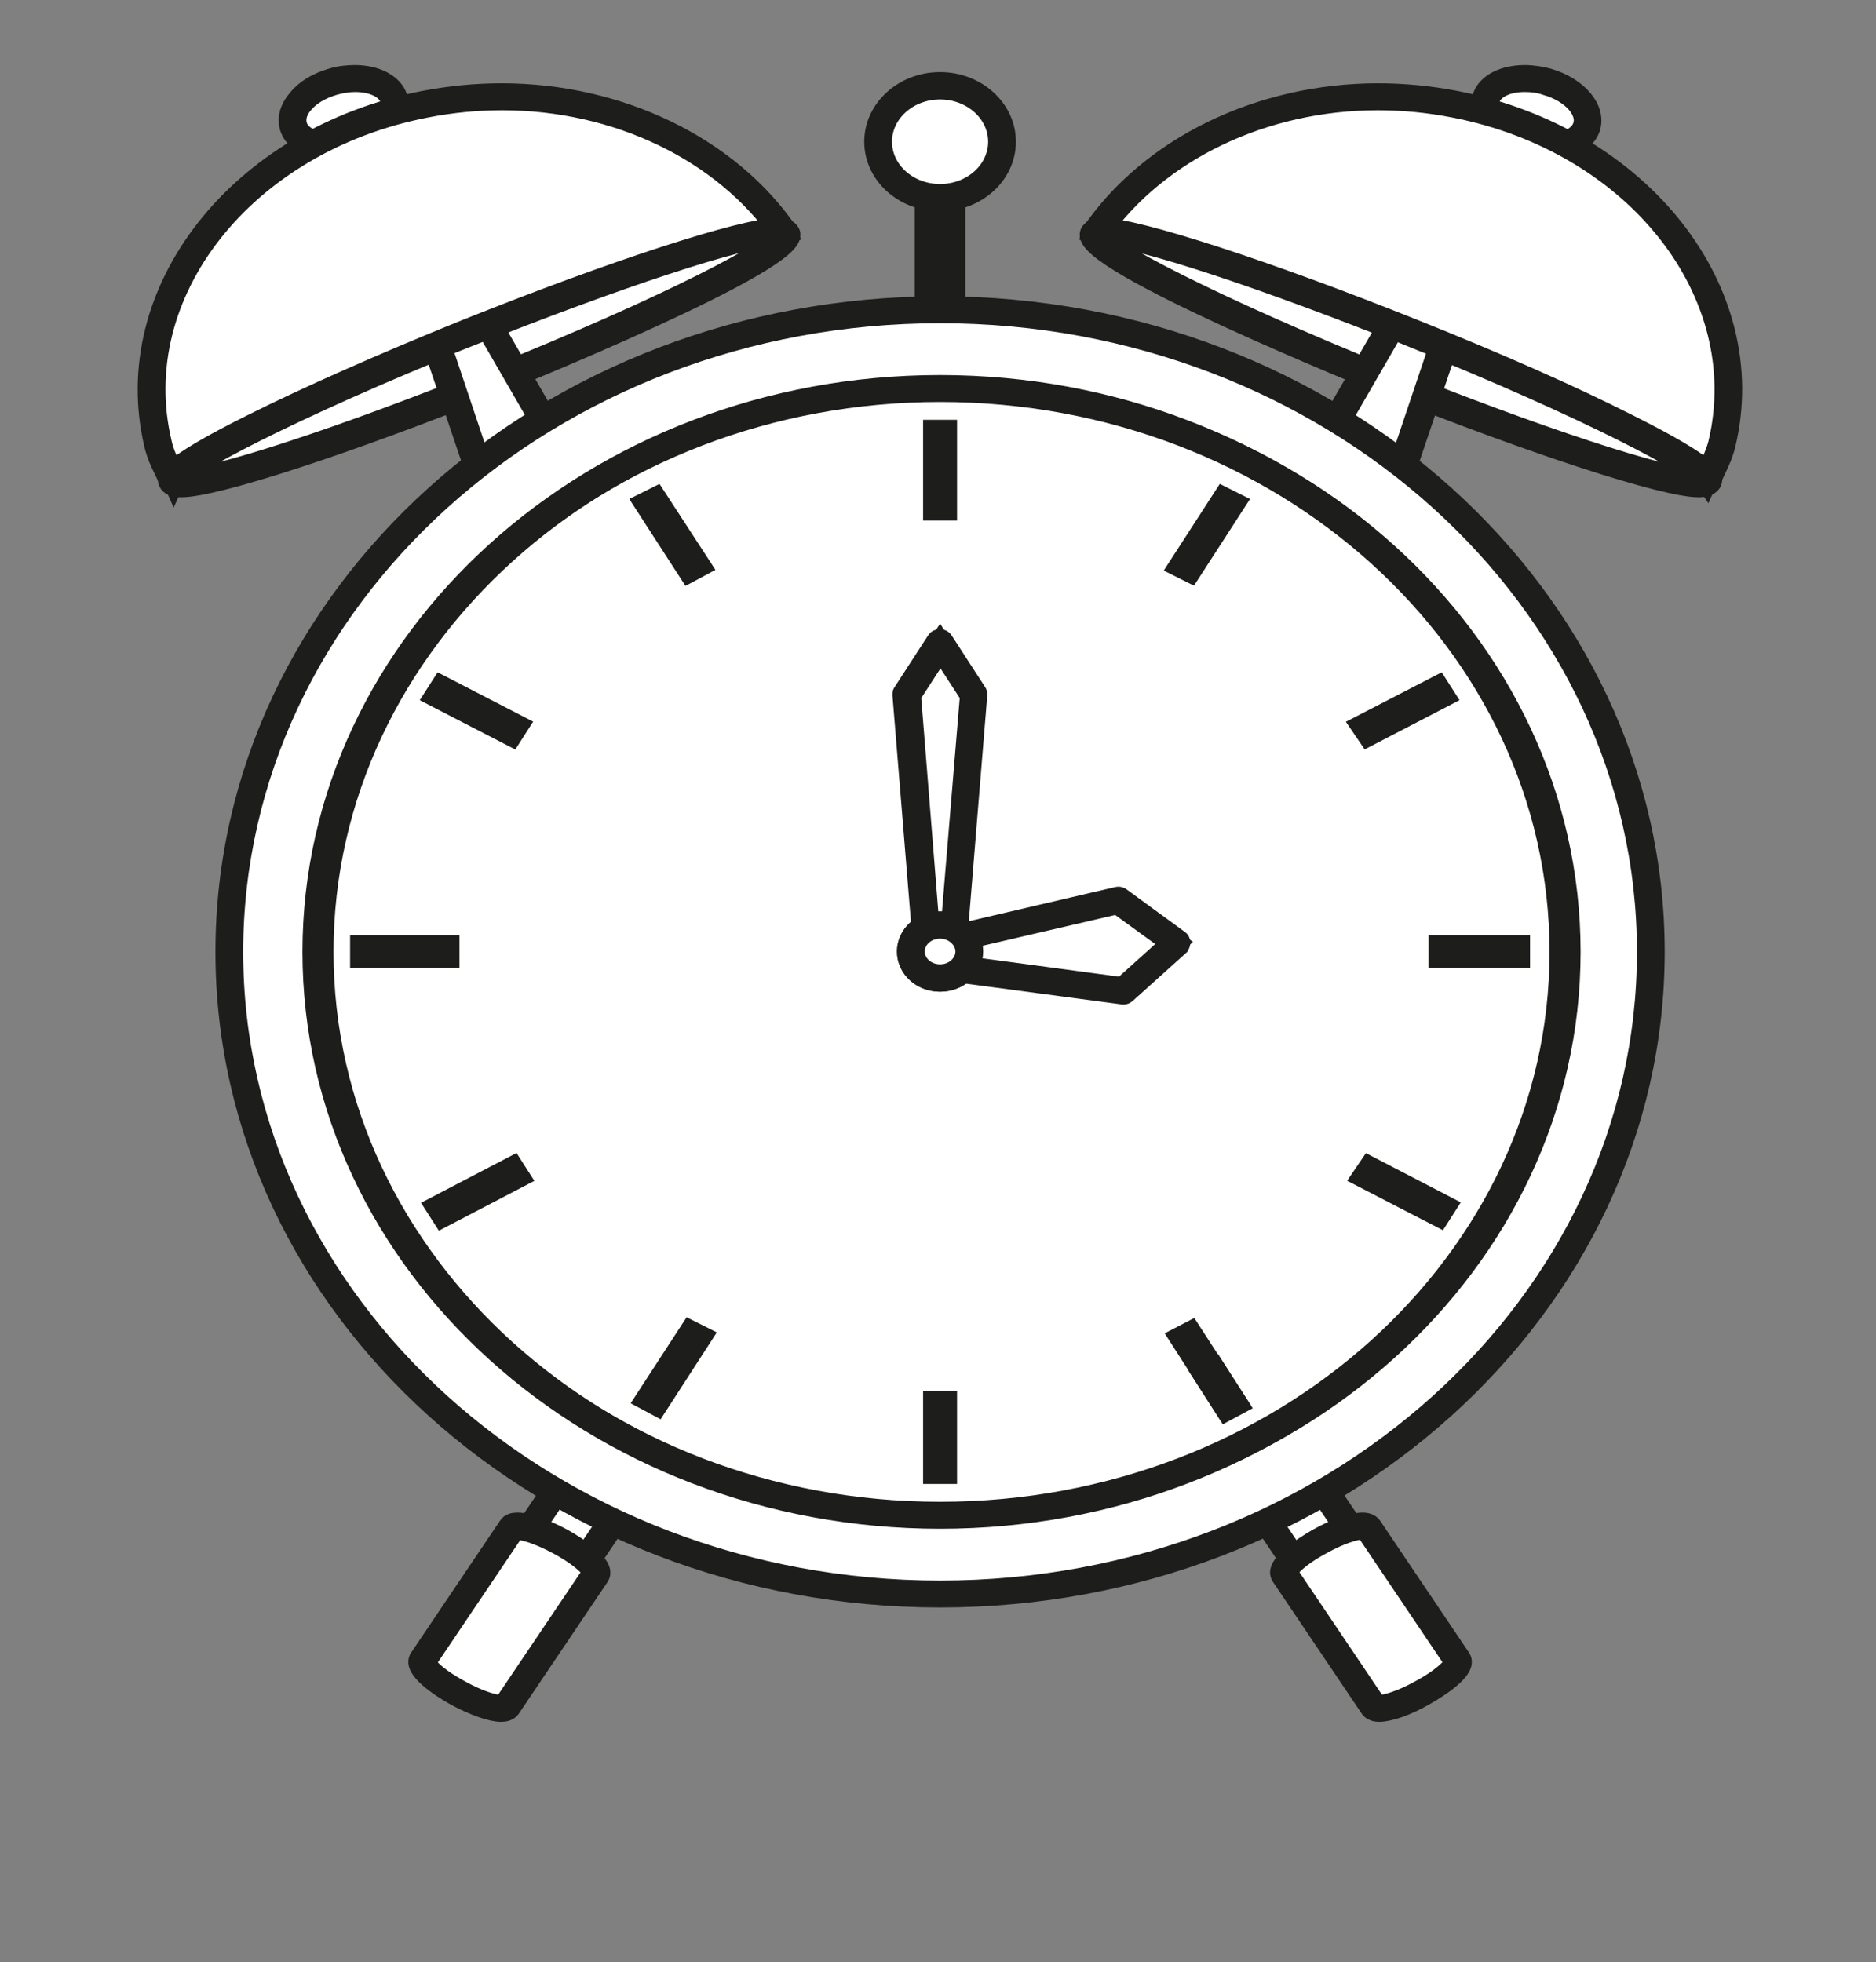 <svg xml:space="preserve" style="enable-background:new 0 0 45.28 47.35;" viewBox="0 0 45.28 47.35" y="0px" x="0px" xmlns:xlink="http://www.w3.org/1999/xlink" xmlns="http://www.w3.org/2000/svg" id="Calque_1" version="1.1">
<rect x="0" y="0" width="45.28" height="47.35" fill="#808080" stroke="none"/>
<style type="text/css">
	.st0{fill:#FFFFFF;stroke:#1D1D1B;stroke-width:0.5;stroke-miterlimit:10;}
	.st1{fill:#1D1E1C;stroke:#1D1D1B;stroke-width:0.5;stroke-miterlimit:10;}
	.st2{stroke:#1D1D1B;stroke-width:0.5;stroke-miterlimit:10;}
</style>
<g>
	<g>
		<g>
			<g>
				<g>
					<path d="M12.44,40.18c-0.23,0.34-0.72,0.45-1.09,0.24l0,0c-0.38-0.21-0.49-0.65-0.27-0.99l5.67-8.42
						c0.23-0.34,0.72-0.45,1.09-0.24l0,0c0.38,0.21,0.5,0.65,0.27,0.99L12.44,40.18z" class="st0"></path>
					<path d="M11.76,40.61c-0.16,0-0.32-0.04-0.46-0.12c-0.42-0.23-0.55-0.72-0.29-1.09l5.67-8.42
						c0.16-0.24,0.44-0.38,0.75-0.38c0.16,0,0.32,0.04,0.46,0.12c0.2,0.11,0.34,0.29,0.4,0.49c0.06,0.21,0.02,0.42-0.1,0.6
						l-5.67,8.42C12.35,40.46,12.07,40.61,11.76,40.61z M17.43,30.75c-0.25,0-0.48,0.12-0.61,0.31l-5.67,8.42
						c-0.2,0.3-0.1,0.7,0.24,0.88c0.11,0.06,0.24,0.09,0.37,0.09c0.25,0,0.48-0.12,0.61-0.31l5.67-8.42
						c0.1-0.15,0.13-0.32,0.08-0.49c-0.04-0.17-0.16-0.31-0.32-0.4C17.69,30.78,17.56,30.75,17.43,30.75z" class="st1"></path>
				</g>
				<g>
					<path d="M12.22,41.18c-0.09,0.13-0.61-0.02-1.17-0.32l0,0c-0.56-0.31-0.94-0.66-0.86-0.79l2.15-3.19
						c0.09-0.13,0.61,0.02,1.17,0.32l0,0c0.56,0.31,0.94,0.66,0.86,0.79L12.22,41.18z" class="st0"></path>
					<path d="M12.09,41.3c-0.23,0-0.65-0.15-1.08-0.38c-0.4-0.22-1.04-0.66-0.88-0.9l2.15-3.19
						c0.04-0.06,0.11-0.08,0.21-0.08c0.23,0,0.65,0.15,1.08,0.38c0.4,0.22,1.04,0.66,0.89,0.9l-2.15,3.19
						C12.26,41.28,12.19,41.3,12.09,41.3z M12.49,36.91c-0.05,0-0.07,0.01-0.07,0.01l-2.15,3.19c-0.02,0.05,0.2,0.34,0.83,0.68
						c0.45,0.25,0.82,0.36,0.99,0.36c0.05,0,0.07-0.01,0.07-0.01l2.15-3.19c0.02-0.05-0.2-0.34-0.83-0.68
						C13.02,37.02,12.65,36.91,12.49,36.91z" class="st1"></path>
				</g>
			</g>
			<g>
				<g>
					<path d="M32.94,40.18c0.23,0.34,0.72,0.45,1.09,0.24l0,0c0.38-0.21,0.49-0.65,0.27-0.99l-5.67-8.42
						c-0.23-0.34-0.72-0.45-1.09-0.24l0,0c-0.38,0.21-0.5,0.65-0.27,0.99L32.94,40.18z" class="st0"></path>
					<path d="M33.62,40.61L33.62,40.61c-0.31,0-0.59-0.14-0.75-0.38l-5.67-8.42c-0.12-0.18-0.16-0.4-0.1-0.6
						c0.06-0.21,0.2-0.38,0.4-0.49c0.14-0.08,0.3-0.12,0.46-0.12c0.31,0,0.59,0.14,0.75,0.38l5.67,8.42
						c0.25,0.38,0.12,0.87-0.29,1.09C33.94,40.57,33.78,40.61,33.62,40.61z M27.94,30.75c-0.13,0-0.26,0.03-0.37,0.09
						c-0.16,0.09-0.28,0.23-0.32,0.4c-0.04,0.17-0.02,0.34,0.08,0.49l5.67,8.42c0.13,0.19,0.36,0.31,0.61,0.31l0,0
						c0.13,0,0.26-0.03,0.37-0.09c0.34-0.18,0.44-0.58,0.24-0.88l-5.67-8.42C28.42,30.86,28.19,30.75,27.94,30.75z" class="st1"></path>
				</g>
				<g>
					<path d="M33.15,41.18c0.09,0.13,0.61-0.02,1.17-0.32l0,0c0.56-0.31,0.94-0.66,0.86-0.79l-2.15-3.19
						c-0.09-0.13-0.61,0.02-1.17,0.32l0,0c-0.56,0.31-0.94,0.66-0.86,0.79L33.15,41.18z" class="st0"></path>
					<path d="M33.29,41.3L33.29,41.3c-0.1,0-0.17-0.03-0.21-0.08l-2.15-3.19c-0.16-0.24,0.48-0.67,0.88-0.9
						c0.43-0.24,0.84-0.38,1.08-0.38c0.1,0,0.17,0.03,0.21,0.08l2.15,3.19c0.16,0.24-0.48,0.67-0.89,0.9
						C33.94,41.16,33.52,41.3,33.29,41.3z M33.22,41.14c0,0,0.02,0.01,0.07,0.01c0.17,0,0.54-0.11,0.99-0.36
						c0.63-0.34,0.85-0.63,0.83-0.69l-2.15-3.19l0,0c0,0-0.02-0.01-0.07-0.01c-0.17,0-0.54,0.11-0.99,0.36
						c-0.63,0.34-0.85,0.63-0.83,0.69L33.22,41.14L33.22,41.14z" class="st1"></path>
				</g>
			</g>
		</g>
		<g>
			<g>
				<g>
					<g>
						<path d="M9.5,2.36c0.15,0.41-0.27,0.9-0.94,1.1C7.9,3.66,7.24,3.48,7.09,3.07c-0.15-0.41,0.27-0.9,0.94-1.1
							C8.7,1.78,9.36,1.95,9.5,2.36z" class="st0"></path>
						<path d="M8.02,3.62c-0.5,0-0.9-0.21-1.01-0.52c-0.08-0.22-0.02-0.47,0.18-0.7C7.37,2.17,7.66,2,8,1.9
							c0.19-0.06,0.38-0.08,0.57-0.08c0.5,0,0.9,0.21,1.01,0.52c0.08,0.22,0.02,0.47-0.18,0.7c-0.19,0.22-0.48,0.4-0.82,0.49
							C8.4,3.59,8.21,3.62,8.02,3.62z M8.57,1.97c-0.17,0-0.35,0.03-0.52,0.08C7.75,2.14,7.49,2.29,7.32,2.49
							C7.16,2.67,7.11,2.87,7.17,3.05C7.26,3.3,7.59,3.46,8.02,3.46c0.17,0,0.35-0.03,0.52-0.08C8.84,3.3,9.11,3.14,9.27,2.94
							c0.16-0.19,0.21-0.39,0.15-0.56C9.33,2.13,9,1.97,8.57,1.97z" class="st1"></path>
					</g>
					<g>
						<g>
							<g>
								<path d="M18.96,5.66c-1.68-2.46-5.12-3.84-8.7-3.15c-4.44,0.86-7.32,4.54-6.45,8.2
									c0.08,0.34,0.23,0.57,0.37,0.89C4.2,11.55,18.96,5.66,18.96,5.66z" class="st0"></path>
								<path d="M4.18,11.68L4.18,11.68c-0.04,0-0.07-0.02-0.08-0.05c-0.04-0.09-0.08-0.18-0.12-0.26
									c-0.1-0.2-0.19-0.39-0.25-0.64c-0.88-3.7,2.04-7.42,6.51-8.29c0.62-0.12,1.25-0.18,1.87-0.18c2.85,0,5.5,1.29,6.91,3.36
									c0.01,0.02,0.02,0.04,0.01,0.06C19.04,5.7,19.02,5.72,19,5.73c-4.99,1.99-14.46,5.78-14.76,5.93
									C4.22,11.67,4.2,11.68,4.18,11.68z M12.12,2.41c-0.61,0-1.23,0.06-1.84,0.18C5.9,3.44,3.03,7.08,3.9,10.7
									c0.05,0.23,0.14,0.41,0.24,0.61c0.03,0.06,0.06,0.13,0.09,0.2c0.48-0.22,2.84-1.18,14.61-5.88
									C17.44,3.64,14.88,2.41,12.12,2.41z" class="st1"></path>
							</g>
						</g>
						<g>
							<path d="M18.96,5.66c0.16,0.32-3.02,1.91-7.1,3.55c-4.08,1.64-7.52,2.71-7.68,2.39
								c-0.16-0.32,3.02-1.91,7.1-3.55C15.37,6.41,18.8,5.34,18.96,5.66z" class="st0"></path>
							<path d="M4.37,11.75c-0.06,0-0.23,0-0.29-0.11c-0.05-0.1-0.16-0.32,2.01-1.4c1.34-0.67,3.17-1.48,5.15-2.28
								c3.54-1.42,6.7-2.45,7.53-2.45c0.06,0,0.23,0,0.29,0.11c0.32,0.66-6.85,3.55-7.16,3.68C8.36,10.72,5.2,11.75,4.37,11.75z
								 M4.28,11.56c0.02,0,0.04,0.01,0.09,0.01c0.8,0,3.93-1.03,7.44-2.44c4.43-1.78,6.9-3.11,7.04-3.43
								c-0.02,0-0.04-0.01-0.09-0.01c-0.8,0-3.93,1.03-7.44,2.44C6.89,9.92,4.43,11.25,4.28,11.56z" class="st1"></path>
						</g>
						<g>
							<g>
								<path d="M14.09,11.83l-2.3-3.98c-0.27,0.11-0.22,0.09-0.5,0.2c-0.43,0.17-0.33,0.13-0.74,0.3l1.45,4.3
									c0.07,0.14,0.59,0.08,1.17-0.15C13.74,12.27,14.15,11.97,14.09,11.83z" class="st0"></path>
								<path d="M12.23,12.8L12.23,12.8c-0.17,0-0.27-0.04-0.31-0.12l-1.45-4.3c-0.01-0.04,0.01-0.08,0.05-0.09
									c0.28-0.12,0.32-0.13,0.46-0.19l0.43-0.17c0.12-0.05,0.14-0.06,0.35-0.14c0.04-0.02,0.09,0,0.11,0.04l2.3,3.98
									c0.11,0.23-0.42,0.56-0.96,0.78C12.83,12.71,12.47,12.8,12.23,12.8z M12.08,12.62c0,0,0.04,0.02,0.15,0.02
									c0.21,0,0.56-0.08,0.91-0.22c0.63-0.25,0.9-0.51,0.88-0.57l-2.26-3.91C11.61,8,11.58,8.01,11.48,8.05l-0.43,0.17
									c-0.13,0.05-0.17,0.07-0.39,0.16L12.08,12.62C12.08,12.62,12.08,12.62,12.08,12.62z" class="st1"></path>
							</g>
						</g>
					</g>
				</g>
				<g>
					<g>
						<path d="M35.87,2.36c-0.15,0.41,0.27,0.9,0.94,1.1c0.67,0.2,1.33,0.02,1.48-0.39c0.15-0.41-0.27-0.9-0.94-1.1
							C36.68,1.78,36.02,1.95,35.87,2.36z" class="st0"></path>
						<path d="M37.36,3.62L37.36,3.62c-0.19,0-0.38-0.03-0.57-0.08c-0.71-0.21-1.16-0.74-1-1.2
							c0.11-0.32,0.51-0.52,1.01-0.52c0.19,0,0.38,0.03,0.57,0.08c0.71,0.21,1.16,0.74,1,1.2C38.26,3.41,37.86,3.62,37.36,3.62z
							 M36.8,1.97c-0.43,0-0.76,0.16-0.85,0.42c-0.13,0.37,0.26,0.82,0.89,1c0.17,0.05,0.35,0.08,0.52,0.08
							c0.43,0,0.76-0.16,0.85-0.42c0.13-0.37-0.26-0.82-0.89-1C37.15,1.99,36.97,1.97,36.8,1.97z" class="st1"></path>
					</g>
					<g>
						<g>
							<g>
								<path d="M26.42,5.66c1.68-2.46,5.12-3.84,8.7-3.15c4.44,0.86,7.32,4.54,6.45,8.2
									c-0.08,0.34-0.23,0.57-0.37,0.89C41.17,11.55,26.42,5.66,26.42,5.66z" class="st0"></path>
								<path d="M41.2,11.68C41.2,11.68,41.2,11.68,41.2,11.68c-0.02,0-0.04-0.01-0.05-0.02
									c-0.3-0.15-9.77-3.94-14.76-5.93c-0.02-0.01-0.04-0.03-0.05-0.05c-0.01-0.02,0-0.04,0.01-0.06
									c1.41-2.07,4.06-3.36,6.91-3.36c0.62,0,1.25,0.06,1.87,0.18c4.47,0.87,7.4,4.59,6.51,8.29c-0.06,0.24-0.15,0.43-0.25,0.64
									c-0.04,0.08-0.08,0.17-0.12,0.26C41.26,11.66,41.23,11.68,41.2,11.68z M26.54,5.63c11.76,4.69,14.12,5.66,14.61,5.88
									c0.03-0.07,0.06-0.13,0.09-0.2c0.09-0.19,0.18-0.38,0.24-0.61c0.86-3.62-2-7.26-6.38-8.11c-0.61-0.12-1.23-0.18-1.84-0.18
									C30.5,2.41,27.94,3.64,26.54,5.63z" class="st1"></path>
							</g>
						</g>
						<g>
							<path d="M26.42,5.66c-0.16,0.32,3.02,1.91,7.1,3.55c4.08,1.64,7.52,2.71,7.68,2.39c0.16-0.32-3.02-1.91-7.1-3.55
								C30.01,6.41,26.57,5.34,26.42,5.66z" class="st0"></path>
							<path d="M41,11.75C41,11.75,41,11.75,41,11.75c-0.82,0-3.99-1.03-7.53-2.45C33.17,9.18,26,6.28,26.32,5.62
								c0.06-0.11,0.23-0.11,0.29-0.11c0.82,0,3.99,1.03,7.53,2.45c1.98,0.79,3.81,1.6,5.15,2.28c2.16,1.08,2.06,1.3,2.01,1.4
								C41.23,11.75,41.06,11.75,41,11.75z M26.52,5.7c0.15,0.31,2.61,1.64,7.04,3.43c3.51,1.41,6.64,2.44,7.44,2.44l0,0
								c0.05,0,0.07,0,0.09-0.01c-0.15-0.31-2.61-1.64-7.04-3.43c-3.51-1.41-6.64-2.44-7.44-2.44C26.56,5.7,26.54,5.7,26.52,5.7z" class="st1"></path>
						</g>
						<g>
							<g>
								<path d="M31.29,11.83l2.3-3.98c0.27,0.11,0.22,0.09,0.5,0.2c0.43,0.17,0.33,0.13,0.74,0.3l-1.45,4.3
									c-0.07,0.14-0.59,0.08-1.17-0.15S31.22,11.97,31.29,11.83z" class="st0"></path>
								<path d="M33.15,12.8c-0.24,0-0.6-0.09-0.97-0.23c-0.5-0.2-0.88-0.44-0.96-0.63c-0.03-0.06-0.02-0.11,0-0.14
									l2.3-3.98c0.02-0.04,0.07-0.05,0.11-0.04c0.2,0.08,0.23,0.09,0.34,0.13l0.44,0.18c0.14,0.06,0.18,0.07,0.47,0.19
									c0.04,0.02,0.06,0.06,0.05,0.09l-1.45,4.3C33.42,12.76,33.32,12.8,33.15,12.8z M31.37,11.86c0,0,0,0.01,0.01,0.02
									c0.05,0.12,0.37,0.35,0.87,0.54c0.34,0.13,0.69,0.22,0.91,0.22c0.11,0,0.15-0.02,0.15-0.03l1.42-4.22
									c-0.22-0.09-0.27-0.11-0.4-0.16l-0.44-0.18C33.8,8.01,33.76,8,33.63,7.95L31.37,11.86C31.37,11.86,31.37,11.86,31.37,11.86z" class="st1"></path>
							</g>
						</g>
					</g>
				</g>
			</g>
		</g>
		<g>
			<g>
				<g>
					<path d="M22.96,10.37c0,0.14-0.12,0.25-0.28,0.25l0,0c-0.15,0-0.28-0.11-0.28-0.25V3.46
						c0-0.14,0.12-0.25,0.28-0.25l0,0c0.15,0,0.28,0.11,0.28,0.25V10.37z" class="st0"></path>
					<path d="M22.69,10.7c-0.2,0-0.36-0.15-0.36-0.33V3.46c0-0.18,0.16-0.33,0.36-0.33c0.2,0,0.36,0.15,0.36,0.33v6.91
						C23.05,10.55,22.89,10.7,22.69,10.7z M22.69,3.29c-0.11,0-0.19,0.08-0.19,0.17v6.91c0,0.1,0.09,0.17,0.19,0.17
						s0.19-0.08,0.19-0.17V3.46C22.88,3.37,22.79,3.29,22.69,3.29z" class="st1"></path>
				</g>
				<g>
					<path d="M24.18,3.43c0,0.75-0.67,1.35-1.5,1.35c-0.83,0-1.5-0.6-1.5-1.35c0-0.75,0.67-1.35,1.5-1.35
						C23.51,2.07,24.18,2.68,24.18,3.43z" class="st0"></path>
					<path d="M22.69,4.85c-0.87,0-1.58-0.64-1.58-1.43c0-0.79,0.71-1.43,1.58-1.43c0.87,0,1.58,0.64,1.58,1.43
						C24.27,4.21,23.56,4.85,22.69,4.85z M22.69,2.15c-0.78,0-1.41,0.57-1.41,1.27c0,0.7,0.63,1.27,1.41,1.27
						c0.78,0,1.41-0.57,1.41-1.27C24.1,2.72,23.47,2.15,22.69,2.15z" class="st1"></path>
				</g>
			</g>
			<g>
				<ellipse ry="15.49" rx="17.15" cy="22.97" cx="22.69" class="st0"></ellipse>
				<path d="M22.69,38.54c-9.51,0-17.24-6.99-17.24-15.57c0-8.59,7.73-15.57,17.24-15.57c9.51,0,17.24,6.99,17.24,15.57
					C39.93,31.55,32.19,38.54,22.69,38.54z M22.69,7.55c-9.41,0-17.07,6.92-17.07,15.42c0,8.5,7.66,15.42,17.07,15.42
					c9.41,0,17.07-6.92,17.07-15.42C39.76,14.47,32.1,7.55,22.69,7.55z" class="st1"></path>
			</g>
			<g>
				<path d="M37.9,22.97c0,7.51-6.74,13.59-15.05,13.59c-8.31,0-15.05-6.09-15.05-13.59S14.54,9.37,22.85,9.37
					C31.16,9.37,37.9,15.46,37.9,22.97z" class="st0"></path>
				<path d="M22.69,36.64c-8.35,0-15.14-6.13-15.14-13.67S14.34,9.3,22.69,9.3c8.35,0,15.14,6.13,15.14,13.67
					S31.03,36.64,22.69,36.64z M22.69,9.45c-8.25,0-14.96,6.06-14.96,13.52c0,7.45,6.71,13.52,14.96,13.52
					c8.25,0,14.96-6.06,14.96-13.52C37.65,15.51,30.94,9.45,22.69,9.45z" class="st1"></path>
			</g>
			<g>
				<g>
					<rect height="1.93" width="0.32" class="st2" y="10.38" x="22.53"></rect>
					<rect height="1.75" width="0.32" class="st2" y="33.81" x="22.53"></rect>
					<g>
						<polygon points="29.03,33.15 29.31,33 29.88,33.89 29.6,34.04" class="st2"></polygon>
					</g>
					<polygon points="29.82,33.8 28.74,32.13 28.47,32.27 29.54,33.94" class="st2"></polygon>
					<g>
						<polygon points="12.51,17.51 10.65,16.55 10.49,16.8 12.35,17.76" class="st2"></polygon>
						<polygon points="16.91,13.66 15.83,12 15.55,12.14 16.63,13.81" class="st2"></polygon>
						<g>
							<polygon points="32.85,17.51 34.71,16.55 34.87,16.8 33.02,17.76" class="st2"></polygon>
							<polygon points="28.45,13.67 29.53,12 29.81,12.14 28.73,13.81" class="st2"></polygon>
						</g>
					</g>
					<g>
						<polygon points="12.54,28.4 10.68,29.37 10.52,29.12 12.38,28.15" class="st2"></polygon>
						<polygon points="16.94,32.25 15.86,33.92 15.58,33.77 16.66,32.11" class="st2"></polygon>
						<g>
							<polygon points="32.88,28.4 34.74,29.36 34.9,29.11 33.05,28.15" class="st2"></polygon>
						</g>
					</g>
					<rect height="0.29" width="2.14" class="st2" y="22.82" x="8.7"></rect>
					<rect height="0.29" width="1.95" class="st2" y="22.82" x="34.73"></rect>
				</g>
			</g>
		</g>
		<g>
			<path d="M23.4,22.97c0,0.35-0.32,0.64-0.71,0.64c-0.39,0-0.71-0.29-0.71-0.64c0-0.35,0.32-0.64,0.71-0.64
				C23.08,22.33,23.4,22.61,23.4,22.97z" class="st0"></path>
			<path d="M22.69,23.68c-0.44,0-0.79-0.32-0.79-0.72c0-0.4,0.36-0.72,0.79-0.72c0.44,0,0.79,0.32,0.79,0.72
				C23.48,23.36,23.13,23.68,22.69,23.68z M22.69,22.4c-0.34,0-0.62,0.25-0.62,0.56c0,0.31,0.28,0.56,0.62,0.56
				c0.34,0,0.62-0.25,0.62-0.56C23.31,22.66,23.03,22.4,22.69,22.4z" class="st1"></path>
		</g>
	</g>
	<g>
		<g>
			<polygon points="22.69,15.51 21.88,16.76 22.42,23.36 22.53,23.36 22.85,23.36 22.96,23.36 23.5,16.76" class="st0"></polygon>
			<path d="M22.96,23.44h-0.54c-0.04,0-0.08-0.03-0.09-0.07l-0.54-6.61c0-0.02,0-0.03,0.01-0.04l0.81-1.25
				c0.03-0.05,0.12-0.05,0.15,0l0.81,1.25c0.01,0.01,0.01,0.03,0.01,0.04l-0.54,6.61C23.04,23.41,23,23.44,22.96,23.44z M22.5,23.29
				h0.38l0.54-6.51l-0.72-1.11l-0.72,1.11L22.5,23.29z" class="st1"></path>
		</g>
		<g>
			<polygon points="28.4,22.75 26.99,21.72 22.36,22.79 22.36,22.89 22.38,23.18 22.39,23.28 27.12,23.91" class="st0"></polygon>
			<path d="M27.12,23.99c0,0-0.01,0-0.01,0l-4.73-0.63c-0.04-0.01-0.07-0.04-0.07-0.07l-0.03-0.48
				c0-0.04,0.02-0.07,0.06-0.08l4.63-1.08c0.03-0.01,0.05,0,0.07,0.01l1.41,1.03c0.02,0.01,0.03,0.03,0.03,0.06
				c0,0.02-0.01,0.04-0.02,0.06l-1.29,1.16C27.16,23.98,27.14,23.99,27.12,23.99z M22.47,23.21l4.62,0.62l1.19-1.07l-1.31-0.95
				l-4.52,1.05L22.47,23.21z" class="st1"></path>
		</g>
	</g>
	<g>
		<path d="M23.4,22.97c0,0.35-0.32,0.64-0.71,0.64c-0.39,0-0.71-0.29-0.71-0.64c0-0.35,0.32-0.64,0.71-0.64
			C23.08,22.33,23.4,22.61,23.4,22.97z" class="st0"></path>
		<path d="M22.69,23.68c-0.44,0-0.79-0.32-0.79-0.72c0-0.4,0.36-0.72,0.79-0.72c0.44,0,0.79,0.32,0.79,0.72
			C23.48,23.36,23.13,23.68,22.69,23.68z M22.69,22.4c-0.34,0-0.62,0.25-0.62,0.56c0,0.31,0.28,0.56,0.62,0.56
			c0.34,0,0.62-0.25,0.62-0.56C23.31,22.66,23.03,22.4,22.69,22.4z" class="st1"></path>
	</g>
</g>
</svg>
